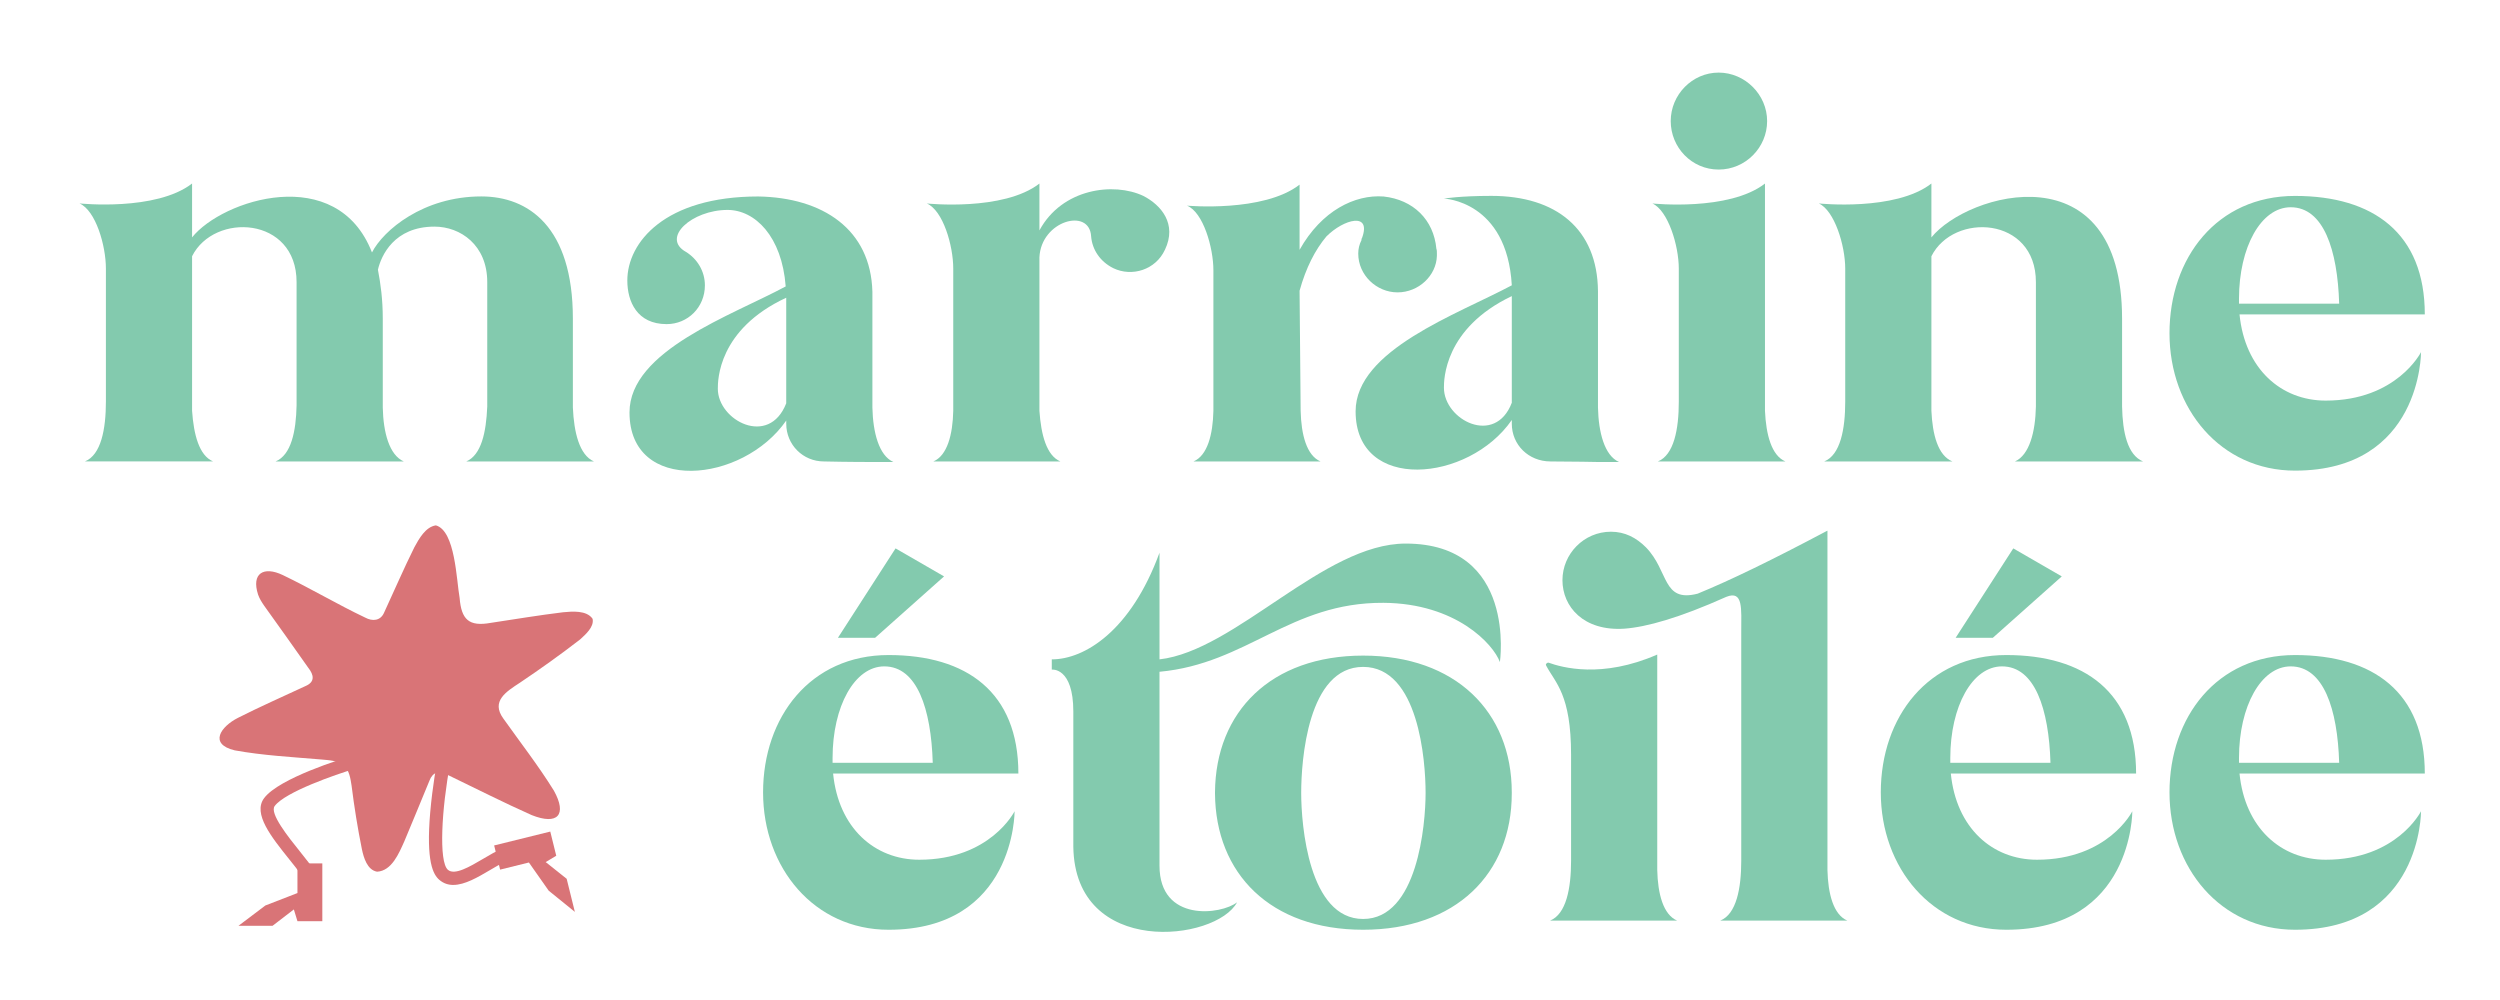 <?xml version="1.0" encoding="UTF-8"?>
<svg xmlns="http://www.w3.org/2000/svg" xmlns:svg="http://www.w3.org/2000/svg" width="1000" height="400" data-name="Layer 1">
  <defs>
    <style>.cls-1 {
        fill: #83caae;
      }

      .cls-2 {
        fill: #d97477;
      }</style>
  </defs>
  <g class="layer">
    <title>Layer 1</title>
    <g id="svg_1" transform="translate(5 0) translate(-51 -17) matrix(1 0 0 1 5 -321)">
      <path class="cls-1" d="m278.56,522.59l-51.06,0c6.03,-2.59 7.97,-11.63 8.4,-21.98l0,-49.77c0,-14.87 -10.77,-22.19 -21.11,-22.19c-16.16,0 -21.33,11.64 -22.62,17.24c1.08,5.6 1.94,11.85 1.94,19.6l0,35.55c0.21,9.91 2.58,18.96 8.4,21.54l-51.28,0c6.25,-2.59 8.19,-12.06 8.4,-22.41l0,-49.34c0,-26.29 -32.96,-28.01 -41.8,-10.34l0,61.83c0.65,9.48 2.8,17.88 8.4,20.25l-51.27,0c6.46,-2.59 8.4,-12.92 8.4,-23.91l0,-53.22c0,-9.26 -4.09,-23.27 -10.56,-26.07c0,0 30.59,3.23 45.03,-7.97l0,21.55c12.06,-15.08 57.95,-29.95 71.96,6.03c4.52,-8.83 20.47,-22.41 43.73,-22.41c18.75,0 36.63,12.06 36.63,48.91l0,35.55c0.43,9.91 2.59,18.96 8.4,21.54l0.01,0.02z" id="svg_2"></path>
      <path class="cls-1" d="m398.37,522.8l-8.4,0c-0.65,0 -10.34,0 -19.39,-0.22c-8.4,0 -15.08,-6.68 -15.08,-15.08l0,-1.29c-17.45,25.21 -62.7,29.52 -62.7,-3.23c0,-24.78 40.94,-38.78 62.48,-50.41c-1.51,-20.04 -12.28,-30.6 -23.27,-30.6c-14.22,0 -26.72,11.21 -16.59,16.81c4.52,2.8 7.54,7.75 7.54,13.36c0,8.83 -6.89,15.51 -15.3,15.51c-11.85,0 -15.73,-9.05 -15.73,-17.45c0,-15.3 15.08,-33.61 52.36,-33.61c25.85,0.43 45.03,13.14 45.67,38.13l0,46.32c0.22,9.91 2.59,19.17 8.4,21.76l0.01,0zm-42.88,-23.48l0,-42.23c-27.36,12.71 -27.36,33.18 -27.36,36.41c0,12.71 20.47,23.48 27.36,5.82z" id="svg_3"></path>
      <path class="cls-1" d="m506.96,437.92c-3.66,7.97 -13.14,10.99 -20.68,7.33c-5.17,-2.59 -8.4,-7.33 -8.83,-12.71c-0.64,-11.63 -20.03,-6.25 -20.68,8.4l0,61.4c0.65,9.48 2.8,17.88 8.4,20.25l-50.84,0c5.6,-2.37 7.76,-10.77 7.97,-20.25l0,-56.88c0,-9.26 -4.09,-23.27 -10.56,-26.07c0,0 30.59,3.23 45.03,-7.97l0,18.74c9.05,-16.8 29.73,-19.39 41.58,-13.79c7.11,3.66 13.58,11.2 8.62,21.55l-0.01,0z" id="svg_4"></path>
      <path class="cls-1" d="m571.6,432.53c-4.52,5.38 -8.19,12.49 -10.77,21.76l0.43,48.05c0.22,9.48 2.37,17.88 7.97,20.25l-50.84,0c5.6,-2.37 7.76,-10.77 7.97,-20.25l0,-56.23c0,-9.05 -4.09,-23.27 -10.56,-25.85c0,0 30.59,2.8 45.03,-8.4l0,26.07c8.83,-15.73 22.19,-22.19 33.61,-21.33c11.85,1.29 20.04,9.26 21.11,20.9c0.21,0.43 0.21,1.29 0.21,1.94l0,0.86c-0.21,7.97 -7.32,14.65 -15.73,14.65s-15.73,-6.9 -15.73,-15.51c0,-1.94 0.43,-3.66 1.29,-5.38l0,-0.22s0,-0.43 0.22,-0.64c3.88,-10.56 -7.33,-7.54 -14.22,-0.65l0.01,-0.02zm116.99,90.27l-8.4,0c-0.65,0 -10.13,-0.22 -18.96,-0.22s-15.51,-6.68 -15.51,-15.08l0,-1.51c-17.24,24.99 -62.48,29.09 -62.48,-3.45c0,-24.56 40.72,-38.78 62.48,-50.42c-1.94,-33.82 -27.15,-34.69 -27.15,-34.69c0,0 6.46,-1.08 18.96,-1.08c25.85,0 42.44,13.14 42.66,38.14l0,46.54c0.22,9.91 2.59,19.17 8.4,21.76l0,0.01zm-42.87,-23.7l0,-42.66c-27.15,12.93 -27.15,33.61 -27.15,36.63c0,12.93 20.47,23.48 27.15,6.03z" id="svg_5"></path>
      <path class="cls-1" d="m755.18,522.59l-51.06,0c6.46,-2.59 8.4,-12.92 8.4,-23.91l0,-53.22c0,-9.26 -4.31,-23.27 -10.56,-26.07c0,0 30.59,3.23 45.03,-7.97l0,90.92c0.43,9.48 2.59,17.88 8.19,20.25zm-45.89,-136.16c0,-10.56 8.62,-19.39 19.17,-19.39s19.39,8.83 19.39,19.39s-8.62,19.39 -19.39,19.39s-19.17,-8.83 -19.17,-19.39z" id="svg_6"></path>
      <path class="cls-1" d="m898.24,522.59l-51.28,0c5.82,-2.59 8.19,-11.85 8.4,-21.98l0,-49.77c0,-26.29 -32.96,-28.01 -41.8,-10.34l0,61.83c0.43,9.48 2.59,17.88 8.4,20.25l-51.27,0c6.46,-2.59 8.4,-12.92 8.4,-23.91l0,-53.22c0,-9.26 -4.31,-23.27 -10.56,-26.07c0,0 30.59,3.23 45.03,-7.97l0,21.55c14.44,-17.88 76.27,-35.55 76.27,32.53l0,35.12c0.21,10.34 2.15,19.39 8.4,21.98l0.01,0z" id="svg_7"></path>
      <path class="cls-1" d="m936.81,463.77c2.16,21.76 16.59,34.47 34.47,34.47c28.44,0 38.13,-19.39 38.13,-19.39c0,0 0.22,47.4 -50.41,47.4c-29.73,0 -50.2,-24.77 -50.2,-54.94s18.96,-54.94 50.2,-54.94s51.92,14.87 51.92,47.4l-74.11,0zm39.86,-4.31c-0.65,-21.55 -6.25,-38.56 -19.39,-38.56c-11.85,0 -20.68,15.94 -20.68,36.63l0,1.94l40.07,0l0,-0.01z" id="svg_8"></path>
    </g>
    <g id="svg_9" transform="translate(5 0) translate(-51 -17) translate(5 -321)">
      <path class="cls-1" d="m374.24,647.42c2.16,21.76 16.59,34.47 34.47,34.47c28.44,0 38.13,-19.39 38.13,-19.39c0,0 0.22,47.4 -50.41,47.4c-29.73,0 -50.2,-24.77 -50.2,-54.94s18.96,-54.94 50.2,-54.94s51.92,14.87 51.92,47.4l-74.11,0zm39.86,-4.31c-0.65,-21.55 -6.25,-38.56 -19.39,-38.56c-11.85,0 -20.68,15.94 -20.68,36.63l0,1.94l40.07,0l0,-0.01zm-14.87,-85.75l19.39,11.2l-27.58,24.56l-14.87,0l23.05,-35.76l0.01,0z" id="svg_10"></path>
      <path class="cls-1" d="m535.83,698.91c-8.4,15.73 -64.85,22.19 -65.5,-22.19l0,-54.08c0,-17.88 -8.62,-16.8 -8.62,-16.8l0,-4.09c13.14,0 31.67,-11.42 43.09,-42.66l0,42.66c30.38,-3.45 65.71,-46.32 98.46,-46.32c44.6,0 37.7,47.4 37.7,47.4c-2.59,-7.11 -17.45,-23.48 -46.54,-23.7c-37.49,-0.21 -54.51,24.35 -89.62,27.58l0,77.56c0,22.84 24.77,19.61 31.02,14.65l0.01,-0.01zm109.88,-43.74l0,0.22c0,32.1 -22.41,54.51 -59.46,54.51s-59.03,-22.41 -59.25,-54.51l0,-0.43c0.22,-32.32 22.41,-54.72 59.25,-54.72s59.46,22.41 59.46,54.72l0,0.21zm-34.47,0c0,-12.92 -2.8,-50.41 -24.99,-50.41s-24.77,37.49 -24.77,50.41s3.02,50.42 24.77,50.42s24.99,-37.7 24.99,-50.42z" id="svg_11"></path>
      <path class="cls-1" d="m711.87,706.24l-50.84,0c6.46,-2.59 8.4,-12.92 8.4,-23.91l0,-42.44c0,-24.13 -6.25,-28.65 -9.91,-35.55c-0.22,-0.43 -0.22,-0.65 0,-0.86c0.43,-0.43 0.64,-0.43 0.86,-0.43c5.38,1.94 21.33,6.47 43.52,-3.23l0,86.18c0.21,9.48 2.37,17.88 7.97,20.25l0,-0.01zm68.08,0l-50.85,0c6.47,-2.59 8.4,-12.92 8.4,-23.91l0,-91.78c0,-9.05 0.86,-16.59 -6.03,-13.79c-18.75,8.4 -31.89,12.06 -40.72,12.71c-16.37,1.08 -24.77,-8.83 -24.77,-19.39s8.62,-19.39 19.39,-19.39c5.6,0 10.13,2.37 14.01,6.25c9.26,9.48 6.46,22.19 20.68,18.53c13.14,-5.38 29.95,-13.57 51.49,-24.99l0.43,-0.21l0,135.73c0.22,9.48 2.37,17.88 7.97,20.25l0,-0.01z" id="svg_12"></path>
      <path class="cls-1" d="m821.33,647.42c2.16,21.76 16.59,34.47 34.47,34.47c28.44,0 38.13,-19.39 38.13,-19.39c0,0 0.22,47.4 -50.41,47.4c-29.73,0 -50.2,-24.77 -50.2,-54.94s18.96,-54.94 50.2,-54.94s51.92,14.87 51.92,47.4l-74.11,0zm39.86,-4.31c-0.65,-21.55 -6.25,-38.56 -19.39,-38.56c-11.85,0 -20.68,15.94 -20.68,36.63l0,1.94l40.07,0l0,-0.01zm-14.87,-85.75l19.39,11.2l-27.58,24.56l-14.87,0l23.05,-35.76l0.01,0z" id="svg_13"></path>
      <path class="cls-1" d="m936.81,647.42c2.16,21.76 16.59,34.47 34.47,34.47c28.44,0 38.13,-19.39 38.13,-19.39c0,0 0.22,47.4 -50.41,47.4c-29.73,0 -50.2,-24.77 -50.2,-54.94s18.96,-54.94 50.2,-54.94s51.92,14.87 51.92,47.4l-74.11,0zm39.86,-4.31c-0.65,-21.55 -6.25,-38.56 -19.39,-38.56c-11.85,0 -20.68,15.94 -20.68,36.63l0,1.94l40.07,0l0,-0.01z" id="svg_14"></path>
    </g>
    <g data-name="2RxkDQ" id="_2RxkDQ" transform="translate(5 0) translate(-51 -17) translate(5 -321)">
      <path class="cls-2" d="m278.06,585.63c0.58,3.18 -2.81,6.13 -5.02,8.15c-7.78,6.02 -15.9,11.82 -24.11,17.33c-5.4,3.53 -11.62,7.35 -6.63,14.26c6.85,9.64 14.06,18.9 20.26,28.89c5.38,9.69 1.51,13.91 -8.86,9.79c-11.19,-4.98 -22.25,-10.6 -33.93,-16.24c-3.09,-1.74 -5.75,-0.93 -6.99,2.46c-3.53,8.48 -6.7,16.37 -10.05,24.27c-2.13,4.73 -5,11.82 -10.9,12.14c-3.94,-0.69 -5.35,-5.58 -6.08,-9.04c-1.69,-8.4 -3.04,-16.76 -4.12,-25.39c-0.44,-2.84 -0.91,-6.2 -3.18,-8.12c-2.39,-1.93 -5.92,-2.05 -8.91,-2.33c-11.61,-0.99 -23.28,-1.59 -34.67,-3.66c-10.49,-2.53 -5.55,-9.52 1.3,-12.99c8.59,-4.36 17.56,-8.32 26.97,-12.7c3.96,-1.66 3.45,-4.48 1.13,-7.39c-6.15,-8.66 -11.67,-16.59 -17.59,-24.75c-0.97,-1.4 -1.9,-2.88 -2.45,-4.47c-2.75,-8.52 2.22,-11.46 9.87,-7.82c11.11,5.32 21.85,11.74 32.96,17.01c2.95,1.61 6.2,1.32 7.61,-2.04c4.1,-8.86 7.88,-17.64 12.07,-26.07c1.87,-3.43 4.49,-8.16 8.61,-8.77c7.79,2.18 8.21,21.9 9.5,29.01c0.69,8.68 3.72,11.57 12.46,9.99c9.7,-1.47 19.26,-3.06 28.92,-4.24c3.76,-0.36 9.31,-0.81 11.73,2.5l0.08,0.21l0.02,0.01z" id="svg_15"></path>
    </g>
    <polygon class="cls-2" id="svg_16" points="219.48,356.27 211.56,345 200.05,347.85 197.66,338.18 220.11,332.63 222.5,342.3 218.27,344.83 226.67,351.52 229.94,364.75 219.48,356.27"></polygon>
    <polygon class="cls-2" id="svg_17" points="106.14,362.2 118.98,357.22 118.98,345.36 128.93,345.36 128.93,368.49 118.98,368.49 117.54,363.77 109.02,370.32 95.39,370.32 106.14,362.2"></polygon>
    <path class="cls-2" d="m128.55,354.89l-5.28,0c0,-1.73 -4.51,-7.35 -7.5,-11.08c-7.23,-9.02 -14.72,-18.34 -10.15,-24.52c5.97,-8.07 31.81,-15.94 34.73,-16.82l1.51,5.06c-7.48,2.23 -27.82,9.25 -31.99,14.89c-2.15,2.91 5.47,12.4 10.02,18.07c5.37,6.69 8.66,10.97 8.66,14.38l0,0.02z" id="svg_18"></path>
    <path class="cls-2" d="m181.33,353.98c-2.02,0 -3.91,-0.59 -5.61,-2.05c-2.39,-2.06 -5.36,-7.11 -3.63,-27.04c0.91,-10.46 2.69,-19.97 2.76,-20.37l5.19,0.97c-3.36,17.87 -4.64,39.18 -0.87,42.44c2.68,2.31 8.7,-1.23 14.01,-4.36c5.42,-3.2 10.54,-6.22 15.07,-5.5l-0.83,5.21c-2.64,-0.43 -7.38,2.37 -11.55,4.83c-4.75,2.8 -9.95,5.86 -14.54,5.86l0,0.01z" id="svg_19"></path>
  </g>
</svg>
